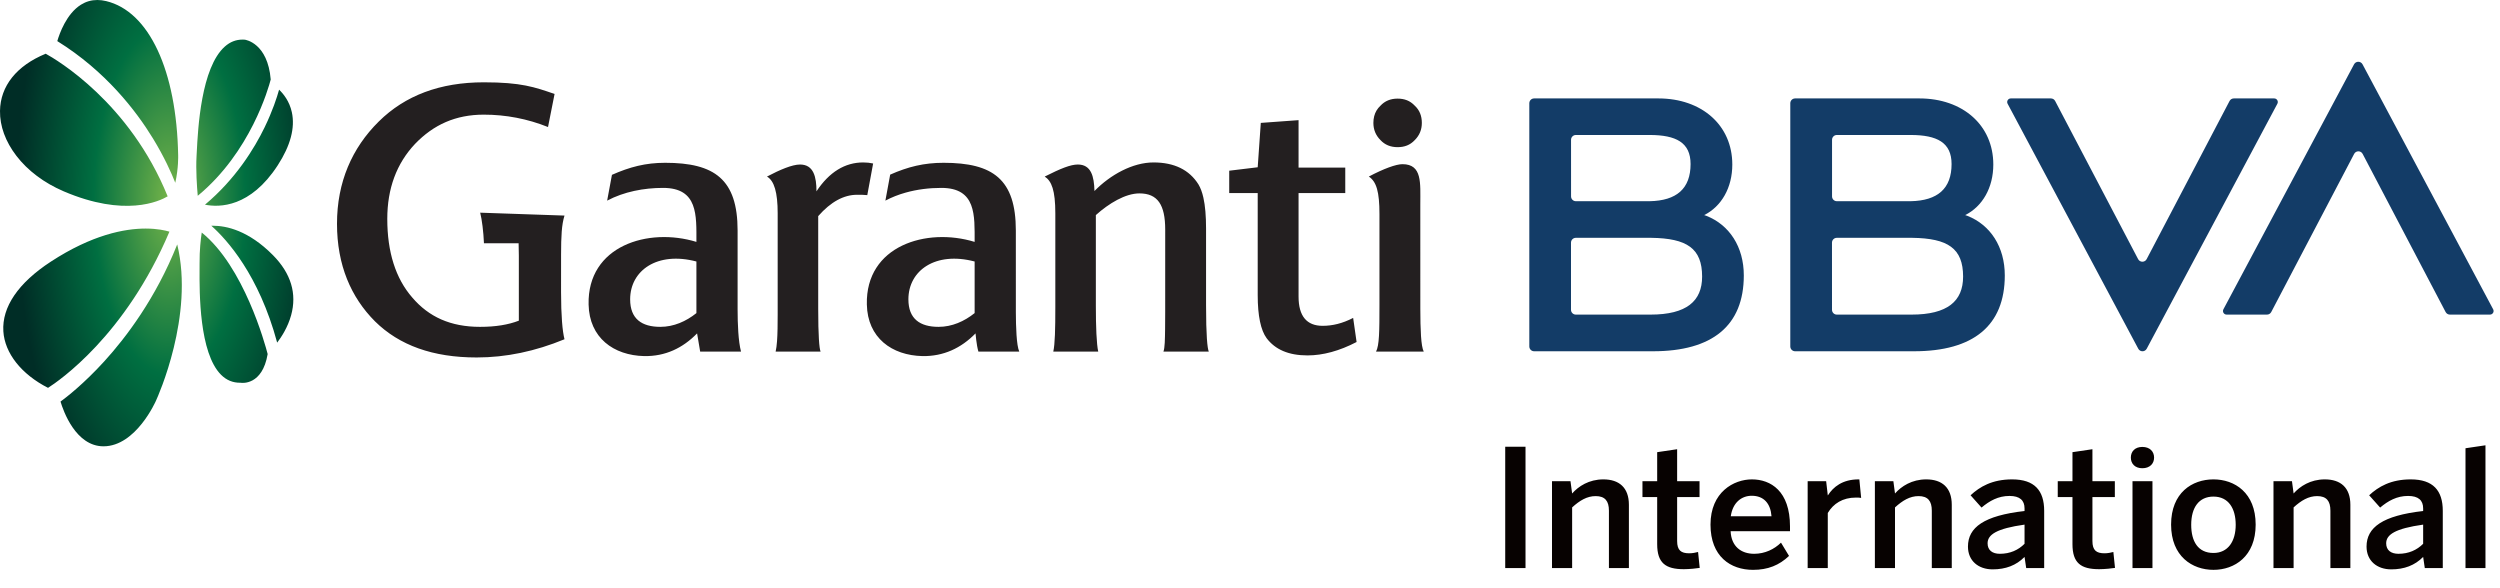 <svg xmlns="http://www.w3.org/2000/svg" xmlns:xlink="http://www.w3.org/1999/xlink" width="170" height="40" viewBox="0 0 170 40" version="1.1">
    <title>Assets/Logo/Garantibank/Default[Color]</title>
    <defs>
        <radialGradient cx="57.118%" cy="44.7%" fx="57.118%" fy="44.7%" r="121.41%" gradientTransform="translate(0.571,0.447),scale(1,0.657),rotate(90),scale(1,0.425),translate(-0.571,-0.447)" id="radialGradient-1">
            <stop stop-color="#75B449" offset="0%"/>
            <stop stop-color="#006F41" offset="49.429%"/>
            <stop stop-color="#002D26" offset="100%"/>
        </radialGradient>
    </defs>
    <g id="Assets/Logo/Garantibank/Default[Color]" stroke="none" stroke-width="1" fill="none" fill-rule="evenodd">
        <g id="Garanitbank-Logo" transform="translate(-0, 0)">
            <path d="M130.519,6.693 C133.461,6.693 135.545,8.511 135.545,11.188 C135.545,12.76 134.809,14.037 133.633,14.626 L133.633,14.626 L133.777,14.676 C135.346,15.289 136.326,16.787 136.326,18.728 C136.326,22.142 134.193,23.886 130.149,23.886 L130.149,23.886 L122.067,23.886 C121.887,23.886 121.74,23.739 121.74,23.558 L121.74,23.558 L121.74,7.021 C121.74,6.84 121.887,6.693 122.067,6.693 L122.067,6.693 Z M112.772,6.693 C115.713,6.693 117.797,8.511 117.797,11.188 C117.797,12.76 117.062,14.037 115.885,14.626 L115.885,14.626 L116.03,14.676 C117.598,15.289 118.579,16.787 118.579,18.728 C118.579,22.142 116.446,23.886 112.401,23.886 L112.401,23.886 L104.32,23.886 C104.139,23.886 103.993,23.739 103.993,23.558 L103.993,23.558 L103.993,7.021 C103.993,6.84 104.139,6.693 104.32,6.693 L104.32,6.693 Z M139.461,6.693 C139.582,6.693 139.694,6.76 139.75,6.868 L139.75,6.868 L145.393,17.623 C145.516,17.855 145.849,17.855 145.972,17.622 L145.972,17.622 L151.61,6.868 C151.666,6.761 151.778,6.693 151.899,6.693 L151.899,6.693 L154.645,6.693 C154.831,6.693 154.949,6.891 154.861,7.055 L154.861,7.055 L145.977,23.713 C145.854,23.944 145.524,23.944 145.402,23.713 L145.402,23.713 L136.518,7.055 C136.43,6.891 136.549,6.693 136.734,6.693 L136.734,6.693 Z M130.033,16.172 L124.902,16.172 C124.722,16.172 124.575,16.319 124.575,16.499 L124.575,16.499 L124.576,21.066 C124.576,21.247 124.722,21.393 124.902,21.393 L124.902,21.393 L129.986,21.393 C132.433,21.393 133.491,20.476 133.491,18.809 C133.491,16.886 132.456,16.205 130.033,16.172 L130.033,16.172 Z M112.285,16.172 L107.155,16.172 C106.974,16.172 106.828,16.319 106.828,16.499 L106.828,16.499 L106.828,21.066 C106.828,21.247 106.975,21.393 107.155,21.393 L107.155,21.393 L112.239,21.393 C114.685,21.393 115.744,20.476 115.744,18.809 C115.744,16.886 114.708,16.205 112.285,16.172 L112.285,16.172 Z M160.076,4.373 C160.199,4.143 160.529,4.143 160.652,4.373 L160.652,4.373 L169.535,21.032 C169.623,21.196 169.504,21.393 169.319,21.393 L169.319,21.393 L166.592,21.393 C166.471,21.393 166.36,21.326 166.303,21.219 L166.303,21.219 L160.66,10.465 C160.537,10.231 160.205,10.231 160.082,10.465 L160.082,10.465 L154.444,21.218 C154.387,21.326 154.276,21.393 154.155,21.393 L154.155,21.393 L151.408,21.393 C151.223,21.393 151.105,21.195 151.192,21.032 L151.192,21.032 Z M129.918,9.179 L124.905,9.179 C124.725,9.179 124.579,9.326 124.579,9.506 L124.579,9.506 L124.579,13.355 C124.579,13.536 124.725,13.682 124.905,13.682 L124.905,13.682 L129.918,13.682 C131.769,13.648 132.707,12.817 132.707,11.154 C132.707,9.694 131.722,9.179 129.918,9.179 L129.918,9.179 Z M112.171,9.179 L107.158,9.179 C106.978,9.179 106.831,9.326 106.831,9.506 L106.831,9.506 L106.832,13.355 C106.832,13.536 106.978,13.682 107.158,13.682 L107.158,13.682 L112.171,13.682 C114.022,13.648 114.959,12.817 114.959,11.154 C114.959,9.694 113.975,9.179 112.171,9.179 L112.171,9.179 Z" id="BBVA" fill="#133C67"/>
            <path d="M32.9,5.597 C35.442,5.597 36.357,5.922 37.711,6.39 L37.265,8.638 C35.864,8.076 34.394,7.796 32.9,7.796 C30.986,7.796 29.486,8.474 28.225,9.783 C26.965,11.117 26.335,12.824 26.335,14.883 C26.335,17.127 26.895,18.929 28.039,20.238 C29.16,21.548 30.635,22.226 32.643,22.226 C33.694,22.226 34.557,22.086 35.281,21.806 L35.281,17.385 C35.281,17.081 35.276,16.802 35.266,16.543 L32.909,16.543 C32.876,15.76 32.774,14.939 32.653,14.462 L38.386,14.659 C38.19,15.288 38.157,16.05 38.153,17.298 L38.152,19.864 C38.152,21.454 38.245,22.53 38.386,23.069 C36.401,23.887 34.417,24.308 32.41,24.308 C29.444,24.308 27.157,23.489 25.499,21.852 C23.865,20.215 22.916,18.023 22.916,15.216 C22.916,12.386 23.935,10.064 25.756,8.263 C27.554,6.485 29.935,5.597 32.9,5.597 Z M45.231,11.07 C48.593,11.07 50.157,12.193 50.157,15.678 L50.157,15.678 L50.157,21.034 C50.157,22.016 50.204,23.209 50.39,23.911 L50.39,23.911 L47.612,23.911 L47.402,22.67 C46.422,23.677 45.231,24.238 43.807,24.214 C41.729,24.168 40.072,22.974 40.025,20.706 C39.932,16.707 44.087,15.444 47.356,16.449 C47.356,14.648 47.472,12.777 45.091,12.777 C43.784,12.777 42.43,13.035 41.286,13.643 L41.286,13.643 L41.612,11.889 C42.826,11.351 43.9,11.07 45.231,11.07 Z M64.165,11.07 C67.527,11.07 69.077,12.193 69.077,15.677 L69.077,15.677 L69.078,21.236 C69.082,22.203 69.118,23.484 69.31,23.91 L69.31,23.91 L66.532,23.91 C66.398,23.465 66.336,22.67 66.336,22.67 C65.356,23.676 64.151,24.238 62.727,24.214 C60.649,24.168 58.992,22.975 58.946,20.706 C58.852,16.707 63.007,15.444 66.275,16.449 C66.275,14.648 66.392,12.777 64.011,12.777 C63.196,12.777 62.363,12.877 61.574,13.1 C61.097,13.234 60.636,13.414 60.206,13.643 L60.206,13.643 L60.532,11.875 C61.747,11.337 62.834,11.07 64.165,11.07 Z M88.302,8.17 L88.302,11.398 L91.478,11.398 L91.478,13.128 L88.302,13.128 L88.302,20.168 C88.302,21.501 88.862,22.156 89.937,22.156 C90.613,22.156 91.29,21.993 92.014,21.618 L92.248,23.256 C91.081,23.864 89.959,24.168 88.909,24.168 C87.625,24.168 86.715,23.77 86.131,22.998 C85.734,22.46 85.524,21.477 85.524,20.074 L85.524,13.128 L83.587,13.128 L83.587,11.608 L85.524,11.374 L85.734,8.357 L88.302,8.17 Z M95.367,11.164 C96.72,11.164 96.581,12.45 96.581,13.877 L96.582,20.979 C96.586,22.417 96.624,23.542 96.815,23.911 L96.815,23.911 L93.569,23.911 C93.795,23.495 93.803,22.51 93.803,20.73 L93.803,14.555 C93.803,13.05 93.603,12.354 93.08,12.006 C94.081,11.476 94.929,11.164 95.367,11.164 Z M78.439,11.046 C79.84,11.046 80.868,11.538 81.497,12.543 C81.638,12.778 81.749,13.077 81.831,13.444 C81.953,13.99 82.012,14.684 82.012,15.538 L82.012,20.753 C82.012,22.817 82.1,23.681 82.198,23.911 L79.112,23.911 C79.212,23.658 79.216,23.067 79.226,22.393 C79.231,22.047 79.233,21.655 79.233,21.215 L79.234,15.608 C79.234,13.924 78.72,13.151 77.482,13.151 C76.525,13.151 75.404,13.83 74.518,14.625 L74.518,20.799 C74.518,21.507 74.529,22.16 74.556,22.7 C74.583,23.233 74.622,23.655 74.68,23.911 L71.623,23.911 C71.739,23.395 71.762,22.367 71.762,20.893 L71.762,14.508 C71.762,12.942 71.511,12.309 71.04,12.006 C72.128,11.459 72.795,11.187 73.291,11.187 C74.195,11.187 74.4,11.985 74.423,12.989 C75.498,11.889 77.015,11.046 78.439,11.046 Z M58.695,11.046 C58.929,11.046 59.162,11.07 59.373,11.117 L58.975,13.269 C58.766,13.245 58.556,13.245 58.275,13.245 C57.388,13.245 56.501,13.714 55.638,14.696 L55.638,20.987 C55.638,22.834 55.71,23.698 55.8,23.91 L52.743,23.91 C52.787,23.718 52.817,23.479 52.838,23.203 C52.876,22.693 52.882,22.056 52.882,21.362 L52.882,14.508 C52.882,13.081 52.648,12.293 52.155,12.006 C53.032,11.545 53.866,11.187 54.403,11.187 C55.337,11.187 55.52,12.052 55.52,13.011 C56.385,11.701 57.458,11.046 58.695,11.046 Z M47.356,17.782 C44.694,17.08 42.85,18.39 42.85,20.355 C42.85,21.688 43.643,22.226 44.904,22.226 C45.815,22.226 46.655,21.852 47.356,21.291 L47.356,21.291 Z M66.275,17.782 C63.614,17.081 61.771,18.39 61.771,20.355 C61.771,21.688 62.564,22.226 63.824,22.226 C64.735,22.226 65.575,21.852 66.275,21.29 L66.275,21.29 Z M95.037,6.706 C95.495,6.706 95.884,6.844 96.205,7.188 C96.526,7.485 96.685,7.875 96.685,8.357 C96.685,8.816 96.526,9.205 96.205,9.525 C95.884,9.87 95.495,10.007 95.037,10.007 C94.558,10.007 94.169,9.847 93.871,9.525 C93.552,9.205 93.39,8.816 93.39,8.357 C93.39,8.196 93.408,8.046 93.444,7.905 C93.515,7.626 93.658,7.386 93.871,7.188 C94.169,6.867 94.558,6.706 95.037,6.706 Z" id="Garanti" fill="#231F20"/>
            <path d="M119.128,32.598 C120.408,32.598 121.72,33.389 121.72,35.797 L121.72,36.12 L117.682,36.12 C117.727,37.156 118.394,37.658 119.284,37.658 C120.018,37.658 120.652,37.346 121.108,36.9 L121.654,37.803 C120.986,38.438 120.218,38.75 119.206,38.75 C117.682,38.75 116.314,37.847 116.314,35.674 C116.314,33.456 117.905,32.598 119.128,32.598 Z M150.515,32.598 C151.95,32.598 153.385,33.501 153.385,35.674 C153.385,37.836 151.95,38.75 150.515,38.75 C149.08,38.75 147.634,37.836 147.634,35.674 C147.634,33.501 149.069,32.598 150.515,32.598 Z M136.824,32.598 C138.348,32.598 139.004,33.356 139.004,34.738 L139.004,38.628 L137.781,38.628 L137.669,37.87 C137.102,38.449 136.379,38.717 135.5,38.717 C134.532,38.717 133.821,38.137 133.821,37.167 C133.821,35.864 134.911,35.061 137.669,34.749 L137.669,34.571 C137.669,34.025 137.347,33.724 136.646,33.724 C135.878,33.724 135.289,34.058 134.744,34.515 L133.999,33.679 C134.621,33.1 135.467,32.598 136.824,32.598 Z M163.929,32.598 C165.453,32.598 166.109,33.356 166.109,34.738 L166.109,38.628 L164.886,38.628 L164.774,37.87 C164.207,38.449 163.484,38.717 162.605,38.717 C161.637,38.717 160.925,38.137 160.925,37.167 C160.925,35.864 162.016,35.061 164.774,34.749 L164.774,34.571 C164.774,34.025 164.452,33.724 163.751,33.724 C162.983,33.724 162.394,34.058 161.849,34.515 L161.103,33.679 C161.726,33.1 162.572,32.598 163.929,32.598 Z M114.045,30.547 L114.045,32.721 L115.569,32.721 L115.569,33.802 L114.045,33.802 L114.045,36.789 C114.045,37.424 114.312,37.624 114.868,37.624 C115.091,37.624 115.302,37.58 115.469,37.535 L115.58,38.617 C115.414,38.65 114.868,38.705 114.501,38.705 C113.255,38.705 112.688,38.282 112.688,37 L112.688,33.802 L111.687,33.802 L111.687,32.721 L112.688,32.721 L112.688,30.748 L114.045,30.547 Z M142.285,30.547 L142.285,32.721 L143.809,32.721 L143.809,33.802 L142.285,33.802 L142.285,36.789 C142.285,37.424 142.552,37.624 143.108,37.624 C143.33,37.624 143.542,37.58 143.709,37.535 L143.82,38.617 C143.653,38.65 143.108,38.705 142.741,38.705 C141.495,38.705 140.928,38.282 140.928,37 L140.928,33.802 L139.927,33.802 L139.927,32.721 L140.928,32.721 L140.928,30.748 L142.285,30.547 Z M169.012,30.28 L169.012,38.628 L167.654,38.628 L167.654,30.481 L169.012,30.28 Z M130.985,32.598 C132.053,32.598 132.72,33.155 132.72,34.325 L132.72,38.628 L131.363,38.628 L131.363,34.727 C131.363,34.069 131.096,33.735 130.462,33.735 C129.872,33.735 129.372,34.036 128.86,34.504 L128.86,38.628 L127.492,38.628 L127.492,32.721 L128.749,32.721 L128.86,33.557 C129.294,33.066 130.006,32.598 130.985,32.598 Z M103.735,30.38 L103.735,38.628 L102.355,38.628 L102.355,30.38 L103.735,30.38 Z M109.029,32.598 C110.097,32.598 110.765,33.155 110.765,34.325 L110.765,38.628 L109.407,38.628 L109.407,34.727 C109.407,34.069 109.14,33.735 108.506,33.735 C107.917,33.735 107.416,34.036 106.905,34.504 L106.905,38.628 L105.536,38.628 L105.536,32.721 L106.793,32.721 L106.905,33.557 C107.338,33.066 108.05,32.598 109.029,32.598 Z M146.367,32.721 L146.367,38.628 L145.01,38.628 L145.01,32.721 L146.367,32.721 Z M158.09,32.598 C159.158,32.598 159.825,33.155 159.825,34.325 L159.825,38.628 L158.468,38.628 L158.468,34.727 C158.468,34.069 158.201,33.735 157.567,33.735 C156.977,33.735 156.477,34.036 155.965,34.504 L155.965,38.628 L154.597,38.628 L154.597,32.721 L155.854,32.721 L155.965,33.557 C156.399,33.066 157.111,32.598 158.09,32.598 Z M126.436,32.598 L126.558,33.857 C126.469,33.835 126.291,33.835 126.202,33.835 C125.301,33.835 124.667,34.247 124.289,34.883 L124.289,38.628 L122.921,38.628 L122.921,32.721 L124.178,32.721 L124.289,33.679 L124.3,33.679 C124.656,33.122 125.279,32.598 126.38,32.598 L126.436,32.598 Z M137.669,35.674 C135.767,35.942 135.156,36.354 135.156,36.945 C135.156,37.413 135.478,37.658 135.99,37.658 C136.69,37.658 137.247,37.401 137.669,36.978 L137.669,35.674 Z M164.774,35.674 C162.872,35.942 162.26,36.354 162.26,36.945 C162.26,37.413 162.583,37.658 163.095,37.658 C163.795,37.658 164.351,37.401 164.774,36.978 L164.774,35.674 Z M150.515,33.768 C149.525,33.768 149.002,34.515 149.002,35.685 C149.002,36.811 149.459,37.602 150.515,37.602 C151.505,37.602 152.028,36.811 152.028,35.685 C152.028,34.593 151.55,33.768 150.515,33.768 Z M119.117,33.712 C118.439,33.712 117.827,34.158 117.693,35.106 L120.463,35.106 C120.396,34.236 119.94,33.712 119.117,33.712 Z M145.677,30.391 C146.189,30.391 146.478,30.703 146.478,31.116 C146.478,31.528 146.189,31.84 145.677,31.84 C145.176,31.84 144.898,31.528 144.898,31.116 C144.898,30.703 145.176,30.391 145.677,30.391 Z" id="International" fill="#070201"/>
            <path d="M5.509,0.317 C4.516,0.937 4.043,2.292 3.896,2.795 L3.896,2.795 C7.177,4.833 9.248,7.523 10.409,9.426 L10.409,9.426 C11.177,10.685 11.658,11.767 11.919,12.428 L11.919,12.428 C12.142,11.449 12.116,10.579 12.115,10.568 L12.115,10.568 C12.011,4.793 10.134,0.772 7.217,0.074 L7.217,0.074 C7.011,0.025 6.812,0 6.619,0 L6.619,0 C6.219,0 5.847,0.106 5.509,0.317 M15.292,3.163 C13.673,4.598 13.461,8.755 13.381,10.319 L13.381,10.319 C13.381,10.319 13.366,10.605 13.366,10.606 L13.366,10.606 C13.31,11.561 13.393,12.715 13.447,13.314 L13.447,13.314 C17.041,10.348 18.261,5.978 18.409,5.406 L18.409,5.406 C18.203,2.929 16.701,2.705 16.643,2.698 L16.643,2.698 C16.594,2.694 16.545,2.692 16.497,2.692 L16.497,2.692 C16.044,2.692 15.649,2.847 15.292,3.163 M0,7.544 C-0.014,8.572 0.37,9.626 1.112,10.593 L1.112,10.593 C1.889,11.606 3.002,12.441 4.331,13.01 L4.331,13.01 C8.482,14.786 10.826,13.693 11.401,13.352 L11.401,13.352 C8.814,6.974 3.85,4.06 3.108,3.653 L3.108,3.653 C1.128,4.467 0.025,5.847 0,7.544 M17.994,8.658 C17.295,10.1 16.027,12.168 13.938,13.919 L13.938,13.919 C14.926,14.116 17.029,14.103 18.886,11.241 L18.886,11.241 C19.754,9.903 20.076,8.689 19.845,7.63 L19.845,7.63 C19.682,6.883 19.271,6.377 18.978,6.098 L18.978,6.098 C18.833,6.621 18.536,7.539 17.994,8.658 M14.37,15.351 C15.43,16.293 17.609,18.693 18.847,23.299 L18.847,23.299 C19.144,22.91 19.571,22.251 19.795,21.442 L19.795,21.442 C20.204,19.968 19.788,18.591 18.559,17.349 L18.559,17.349 C16.9,15.673 15.395,15.35 14.481,15.35 L14.481,15.35 C14.443,15.35 14.406,15.35 14.37,15.351 M3.452,17.795 C1.239,19.241 0.125,20.878 0.228,22.529 L0.228,22.529 C0.321,24.018 1.456,25.452 3.266,26.374 L3.266,26.374 C3.978,25.922 8.531,22.824 11.521,15.753 L11.521,15.753 C11.251,15.671 10.702,15.543 9.909,15.542 L9.909,15.542 C8.483,15.542 6.266,15.956 3.452,17.795 M13.571,17.923 C13.571,17.923 13.57,18.332 13.57,18.333 L13.57,18.333 C13.562,19.882 13.542,23.996 15.032,25.485 L15.032,25.485 C15.402,25.854 15.831,26.031 16.344,26.027 L16.344,26.027 C16.359,26.027 16.365,26.027 16.373,26.028 L16.373,26.028 L16.386,26.03 C16.445,26.039 17.839,26.22 18.201,24.075 L18.201,24.075 C18.02,23.377 16.58,18.12 13.719,15.813 L13.719,15.813 C13.651,16.25 13.564,16.997 13.571,17.923 M7.096,24.566 C5.685,26.115 4.516,27.015 4.115,27.307 L4.115,27.307 C4.307,27.947 5.152,30.349 7.038,30.349 L7.038,30.349 C9.249,30.349 10.597,27.27 10.611,27.239 L10.611,27.239 C10.611,27.239 10.614,27.23 10.615,27.228 L10.615,27.228 L10.616,27.226 C10.615,27.23 10.614,27.232 10.613,27.233 L10.613,27.233 L10.621,27.219 L10.616,27.226 C10.724,26.992 13.225,21.451 12.051,16.621 L12.051,16.621 C10.595,20.283 8.563,22.956 7.096,24.566" id="Fill-42" fill="url(#radialGradient-1)"/>
        </g>
    </g>
</svg>